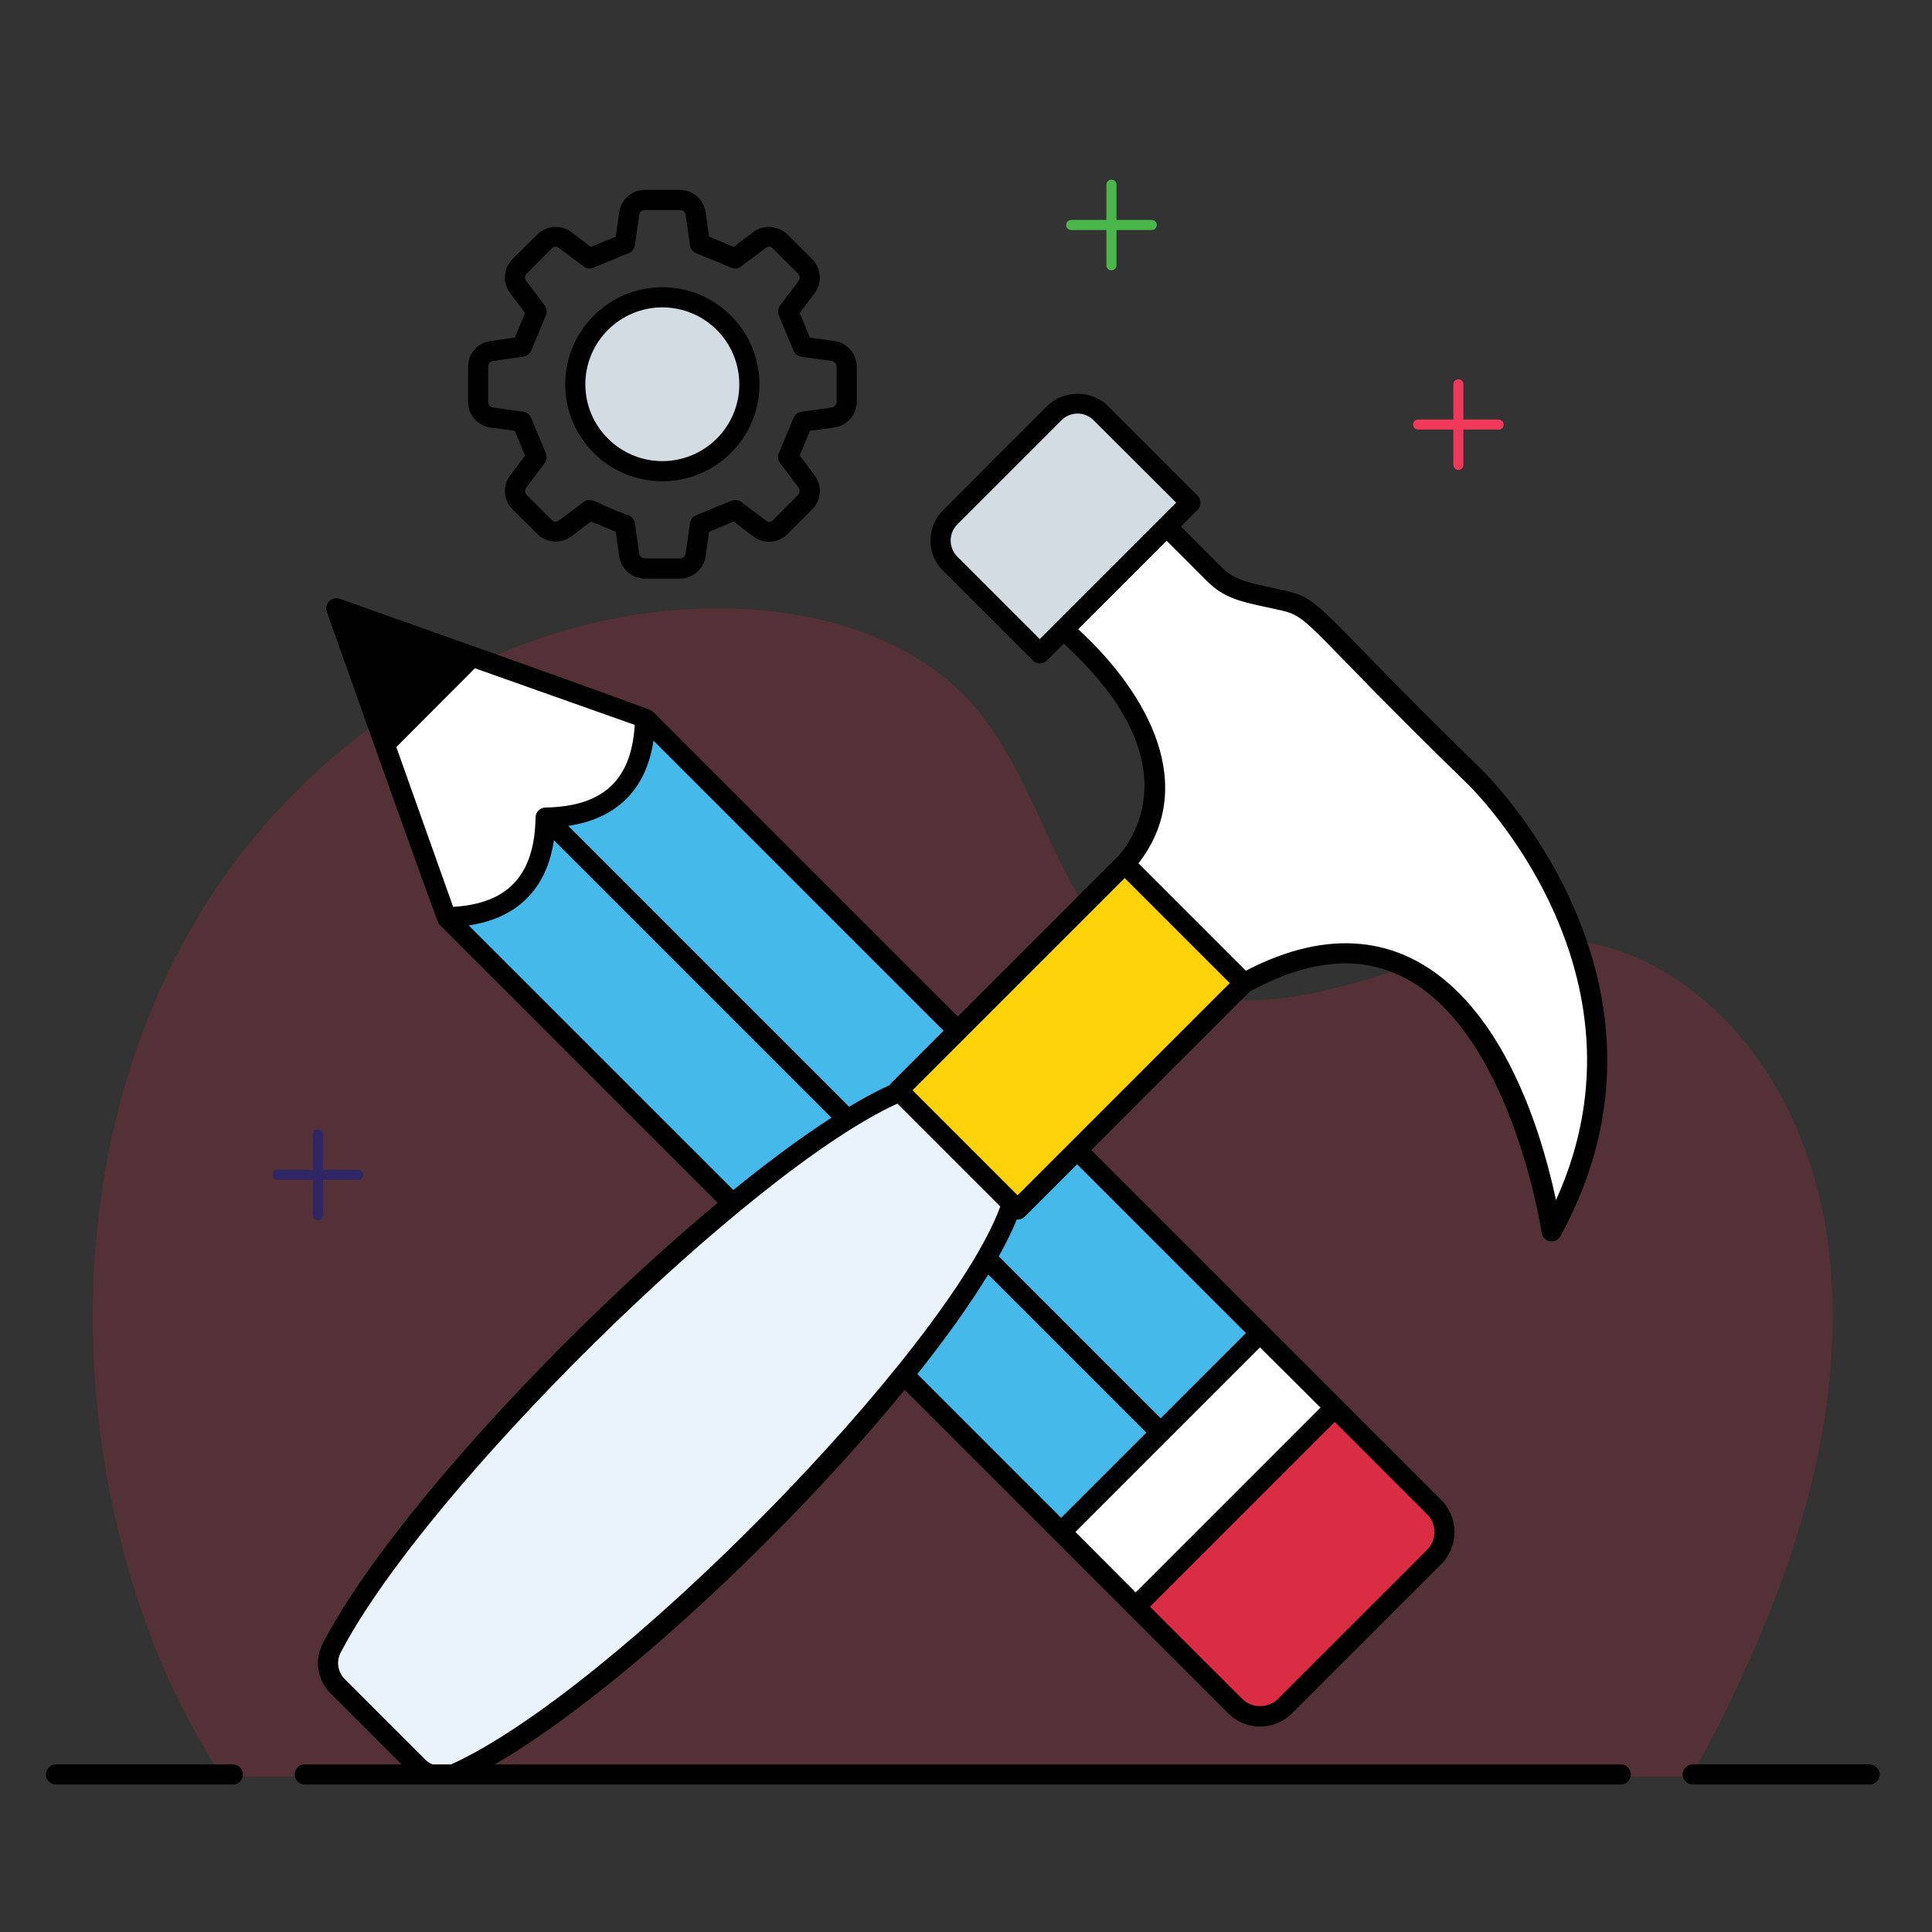 <svg width="300" height="300" viewBox="0 0 300 300" fill="none" xmlns="http://www.w3.org/2000/svg">
<rect x="0" y="0" width="300" height="300" fill="#333333" stroke="none"/>
<path d="M34.521 275.874H262.601C267.991 266.278 272.522 256.408 276.066 247.023C285.057 223.215 288.846 195.752 277.894 172.78C271.362 159.08 258.718 147.396 243.609 145.957C232.743 144.923 222.172 149.134 211.71 152.243C201.248 155.353 189.432 157.277 179.83 152.089C164.498 143.805 162.565 122.419 151.016 109.368C142.39 99.619 128.953 95.365 115.957 94.607C82.427 92.653 49.521 112.218 31.752 140.721C13.983 169.223 10.485 205.289 18.406 237.929C21.66 251.339 26.9 264.431 34.521 275.874Z" fill="#DA2C43" fill-opacity="0.2"/>
<path d="M105.825 117.155L100.171 111.5L52.225 94.46L69.269 142.403L74.923 148.057L105.825 117.155Z" fill="white"/>
<path d="M73.343 101.966L52.225 94.46L59.732 115.578L73.343 101.966Z" fill="#010101"/>
<path d="M195.652 206.996L180.226 222.453L164.769 237.911L69.27 142.413C79.409 142.225 84.541 137.062 84.728 126.955C94.835 126.768 99.998 121.636 100.154 111.498L195.652 206.996Z" fill="#45B9EA"/>
<path d="M207.255 218.583L195.666 206.993L164.763 237.896L176.352 249.486L207.255 218.583Z" fill="white"/>
<path d="M222.706 234.033L207.254 218.582L176.353 249.484L191.804 264.935C193.937 267.068 197.396 267.068 199.53 264.935L222.706 241.759C224.839 239.625 224.839 236.166 222.706 234.033Z" fill="#DA2C43"/>
<path d="M163.729 64.14L147.535 80.334C145.547 82.322 145.547 85.544 147.535 87.532L161.457 101.454L184.848 78.062L170.926 64.14C168.938 62.153 165.716 62.153 163.729 64.14Z" fill="#D4DCE3"/>
<path d="M102.852 73.182C110.316 73.182 116.366 67.132 116.366 59.668C116.366 52.204 110.316 46.153 102.852 46.153C95.388 46.153 89.338 52.204 89.338 59.668C89.338 67.132 95.388 73.182 102.852 73.182Z" fill="#D4DCE3"/>
<path d="M232.716 65.143H227.24V59.667C227.24 59.235 226.888 58.885 226.458 58.885C226.027 58.885 225.675 59.235 225.675 59.667V65.143H220.199C219.769 65.143 219.417 65.493 219.417 65.925C219.417 66.358 219.769 66.708 220.199 66.708H225.675V72.183C225.675 72.616 226.027 72.966 226.458 72.966C226.888 72.966 227.24 72.616 227.24 72.183V66.708H232.716C233.146 66.708 233.498 66.358 233.498 65.925C233.498 65.493 233.146 65.143 232.716 65.143Z" fill="#EF385A"/>
<path d="M55.629 181.641H50.153V176.166C50.153 175.733 49.802 175.383 49.371 175.383C48.94 175.383 48.589 175.733 48.589 176.166V181.641H43.113C42.682 181.641 42.331 181.991 42.331 182.424C42.331 182.856 42.682 183.206 43.113 183.206H48.589V188.682C48.589 189.114 48.94 189.464 49.371 189.464C49.802 189.464 50.153 189.114 50.153 188.682V183.206H55.629C56.06 183.206 56.411 182.856 56.411 182.424C56.411 181.991 56.06 181.641 55.629 181.641Z" fill="#2F2666"/>
<path d="M178.844 34.155H173.368V28.679C173.368 28.247 173.017 27.897 172.586 27.897C172.155 27.897 171.803 28.247 171.803 28.679V34.155H166.328C165.897 34.155 165.545 34.505 165.545 34.937C165.545 35.37 165.897 35.72 166.328 35.72H171.803V41.196C171.803 41.628 172.155 41.978 172.586 41.978C173.017 41.978 173.368 41.628 173.368 41.196V35.72H178.844C179.275 35.72 179.626 35.37 179.626 34.937C179.626 34.505 179.275 34.155 178.844 34.155Z" fill="#4AB74A"/>
<path d="M228.994 120.629C204.112 96.425 204.436 94.455 199.496 93.306C193.745 91.968 191.222 91.814 188.602 89.193L181.16 81.752L165.147 97.765C189.846 119.479 174.646 134.135 174.646 134.135L193.168 152.657C232.251 131.214 240.937 191.198 240.937 191.198C262.243 152.25 228.994 120.629 228.994 120.629Z" fill="white"/>
<path d="M174.644 134.134L139.484 169.294L158.005 187.815L193.165 152.655L174.644 134.134Z" fill="#FED208"/>
<path d="M157.127 186.937L139.696 169.506C116.187 179.388 64.988 229.989 51.508 255.902C50.479 257.88 50.866 260.275 52.442 261.851L64.955 274.364C66.461 275.87 68.718 276.3 70.658 275.422C96.212 263.859 149.616 209.783 157.127 186.937Z" fill="#EAF3FB"/>
<path d="M290.307 273.974H262.851C261.986 273.974 261.287 274.673 261.287 275.538C261.287 276.403 261.986 277.103 262.851 277.103H290.307C291.171 277.103 291.871 276.403 291.871 275.538C291.871 274.673 291.171 273.974 290.307 273.974ZM36.149 273.974H8.694C7.829 273.974 7.129 274.673 7.129 275.538C7.129 276.403 7.829 277.103 8.694 277.103H36.149C37.014 277.103 37.714 276.403 37.714 275.538C37.714 274.673 37.014 273.974 36.149 273.974ZM251.67 273.974H76.819C95.421 263.209 122.446 237.876 140.48 215.812L190.708 266.041C193.511 268.844 197.924 268.744 200.627 266.041L223.813 242.855C226.536 240.133 226.536 235.658 223.813 232.936C221.875 231 196.568 205.694 169.457 178.581L194.094 153.944C199.397 151.063 204.388 149.59 208.927 149.59C233.031 149.59 239.325 191.004 239.386 191.422C239.605 192.91 241.588 193.265 242.308 191.948C263.942 152.403 230.412 119.82 230.085 119.508C204.98 95.084 205.365 93.065 199.852 91.782C194.182 90.466 191.971 90.348 189.707 88.087L183.374 81.753L185.952 79.175C186.578 78.549 186.578 77.579 185.952 76.954L172.028 63.029C169.525 60.526 165.144 60.526 162.61 63.029L146.432 79.238C143.836 81.835 143.836 86.059 146.432 88.625L160.357 102.549C160.669 102.862 161.045 103.018 161.452 103.018C161.859 103.018 162.265 102.862 162.578 102.549L165.186 99.942C173.276 107.35 177.517 114.617 177.701 121.557C177.894 128.68 173.597 132.97 173.555 133.011C173.551 133.015 173.55 133.02 173.546 133.024C173.544 133.026 173.542 133.026 173.539 133.028L148.721 157.845C123.852 132.975 102.179 111.302 101.28 110.403C100.986 110.049 53.062 93.085 52.749 92.974C52.186 92.786 51.56 92.911 51.122 93.35C50.684 93.788 50.559 94.413 50.747 94.977C50.863 95.308 67.788 143.12 68.176 143.508L111.445 186.777C87.51 206.687 59.776 236.621 50.12 255.181C48.778 257.763 49.267 260.889 51.336 262.958L62.352 273.974H47.33C46.465 273.974 45.765 274.673 45.765 275.538C45.765 276.403 46.465 277.103 47.33 277.103C73.762 277.103 215.657 277.103 251.67 277.103C252.535 277.103 253.235 276.403 253.235 275.538C253.235 274.673 252.535 273.974 251.67 273.974ZM142.446 213.367C146.826 207.861 150.58 202.615 153.45 197.898C165.688 210.137 175.425 219.875 178.004 222.454L164.769 235.689L142.446 213.367ZM221.592 235.126C223.126 236.659 223.126 239.131 221.592 240.664L198.437 263.819C196.935 265.29 194.369 265.29 192.899 263.819L178.567 249.488L207.261 220.795L221.592 235.126ZM205.039 218.574L176.346 247.267L166.99 237.88L167.135 237.734C167.268 237.602 167.301 237.568 167.284 237.585C168.35 236.52 173.636 231.234 195.652 209.218L205.039 218.574ZM193.462 206.996L180.226 220.232C178.971 218.976 168.51 208.516 155.084 195.09C156.217 193.053 157.176 191.124 157.889 189.36C157.929 189.363 157.967 189.383 158.007 189.383C158.407 189.383 158.808 189.23 159.113 188.924L167.251 180.786L193.462 206.996ZM161.452 99.232L148.654 86.434C147.277 85.058 147.277 82.805 148.654 81.428L164.831 65.251C166.169 63.913 168.392 63.836 169.807 65.251L182.635 78.049L161.452 99.232ZM167.421 97.706L181.162 83.966L187.495 90.299C190.553 93.356 193.747 93.582 199.143 94.829C203.486 95.84 203.248 97.762 227.915 121.763C228.227 122.06 257.757 150.751 241.617 186.336C235.469 157.857 219.573 137.167 193.456 150.73L176.781 134.056C185.956 122.256 178.601 107.975 167.421 97.706ZM174.645 136.347L182.801 144.502L190.957 152.656L158.008 185.605L141.697 169.294L174.645 136.347ZM101.468 115.002C132.587 146.121 143.165 156.699 146.516 160.05L138.377 168.189C138.293 168.273 138.244 168.381 138.182 168.481C136.241 169.353 134.11 170.506 131.853 171.858C109.582 149.588 88.074 128.079 88.233 128.238C95.581 127.163 100.337 122.74 101.468 115.002ZM54.815 97.042L70.491 102.612L60.384 112.718L54.815 97.042ZM61.542 116.004L73.745 103.769L98.559 112.562C98.058 121.135 93.646 125.234 84.728 125.391C83.864 125.391 83.163 126.101 83.163 126.924V126.955C83.007 135.873 78.908 140.316 70.366 140.817L61.542 116.004ZM72.775 143.696C80.095 142.625 84.873 138.229 86.011 130.46C90.959 135.409 109.74 154.189 129.113 173.562C124.44 176.572 119.275 180.392 113.865 184.785L72.775 143.696ZM70.06 273.974H67.157C66.758 273.799 66.379 273.576 66.061 273.259L53.548 260.746C52.448 259.645 52.185 257.989 52.894 256.625C66.11 231.226 116.335 181.825 139.345 171.369L155.327 187.35C147.008 209.847 95.321 262.509 70.06 273.974Z" fill="#010101"/>
<path d="M76.123 66.377L79.94 66.909L81.537 70.758L79.221 73.824C78.001 75.389 78.157 77.673 79.565 79.081L83.445 82.93C84.822 84.306 87.137 84.494 88.702 83.305L91.768 80.99L95.617 82.586L96.149 86.372C96.43 88.343 98.12 89.845 100.123 89.845H105.568C107.57 89.845 109.291 88.343 109.573 86.372L110.104 82.586L113.922 80.99L116.988 83.305C117.708 83.837 118.521 84.119 119.429 84.119C120.493 84.119 121.494 83.712 122.276 82.93L126.125 79.081C127.533 77.673 127.69 75.389 126.501 73.824L124.185 70.727L125.75 66.909L129.567 66.377C131.539 66.096 133.04 64.375 133.04 62.403V56.928C133.04 54.956 131.539 53.235 129.567 52.954L125.75 52.422L124.185 48.604L126.501 45.507C127.69 43.942 127.533 41.658 126.125 40.25L122.276 36.401C120.868 35.024 118.553 34.837 116.988 36.026L113.922 38.341L110.105 36.745L109.573 32.959C109.291 30.988 107.57 29.486 105.568 29.486H100.123C98.12 29.486 96.43 30.988 96.149 32.959L95.618 36.745L91.768 38.341L88.702 36.026C87.137 34.837 84.822 35.024 83.445 36.401L79.565 40.25C78.157 41.658 78.001 43.942 79.221 45.507L81.537 48.604L79.94 52.422L76.123 52.954C74.152 53.235 72.681 54.956 72.681 56.928V62.403C72.681 64.406 74.152 66.096 76.123 66.377ZM75.81 56.928C75.81 56.49 76.123 56.114 76.561 56.051L81.255 55.394C81.818 55.301 82.287 54.956 82.475 54.456L84.759 48.98C84.978 48.448 84.884 47.853 84.571 47.415L81.724 43.629C81.442 43.285 81.474 42.785 81.787 42.471L85.667 38.592C85.917 38.341 86.261 38.122 86.825 38.529L90.611 41.376C91.048 41.721 91.644 41.783 92.144 41.564L97.62 39.311C98.151 39.092 98.496 38.623 98.59 38.091L99.247 33.397C99.309 32.959 99.685 32.615 100.123 32.615H105.568C106.037 32.615 106.412 32.959 106.474 33.397L107.132 38.091C107.195 38.623 107.57 39.092 108.071 39.311L113.547 41.564C114.078 41.783 114.641 41.721 115.079 41.376L118.866 38.529C119.429 38.122 119.805 38.341 120.055 38.623L123.903 42.471C124.216 42.785 124.248 43.285 123.997 43.629L121.15 47.415C120.806 47.853 120.743 48.448 120.931 48.98L123.215 54.456C123.434 54.956 123.903 55.301 124.436 55.394L129.129 56.051C129.567 56.114 129.912 56.49 129.912 56.928V62.403C129.912 62.842 129.567 63.217 129.129 63.28L124.436 63.937C123.903 64.031 123.434 64.375 123.215 64.907L120.931 70.383C120.743 70.883 120.806 71.478 121.15 71.916L123.997 75.702C124.248 76.046 124.216 76.547 123.903 76.859L120.055 80.74C119.773 80.99 119.429 81.209 118.897 80.802L115.111 77.955C114.641 77.611 114.078 77.548 113.547 77.767L108.071 80.02C107.57 80.239 107.195 80.708 107.132 81.272L106.474 85.934C106.412 86.403 106.037 86.716 105.568 86.716H100.123C99.685 86.716 99.309 86.403 99.247 85.934L98.59 81.272C98.496 80.708 98.151 80.239 97.62 80.02C92.897 78.417 91.854 76.987 90.611 77.955L86.825 80.802C86.292 81.209 85.917 80.99 85.667 80.74L81.787 76.859C81.474 76.547 81.442 76.046 81.724 75.702L84.571 71.916C84.884 71.478 84.978 70.883 84.759 70.383L82.475 64.907C82.287 64.375 81.818 64.031 81.255 63.937L76.561 63.28C76.123 63.217 75.811 62.842 75.811 62.403V56.928H75.81Z" fill="#010101"/>
<path d="M102.845 74.732C111.168 74.732 117.927 67.973 117.927 59.681C117.927 51.358 111.168 44.599 102.845 44.599C94.522 44.599 87.763 51.358 87.763 59.681C87.763 67.973 94.522 74.732 102.845 74.732ZM102.845 47.728C109.448 47.728 114.798 53.079 114.798 59.681C114.798 66.252 109.448 71.603 102.845 71.603C96.275 71.603 90.892 66.252 90.892 59.681C90.892 53.079 96.275 47.728 102.845 47.728Z" fill="#010101"/>
</svg>
